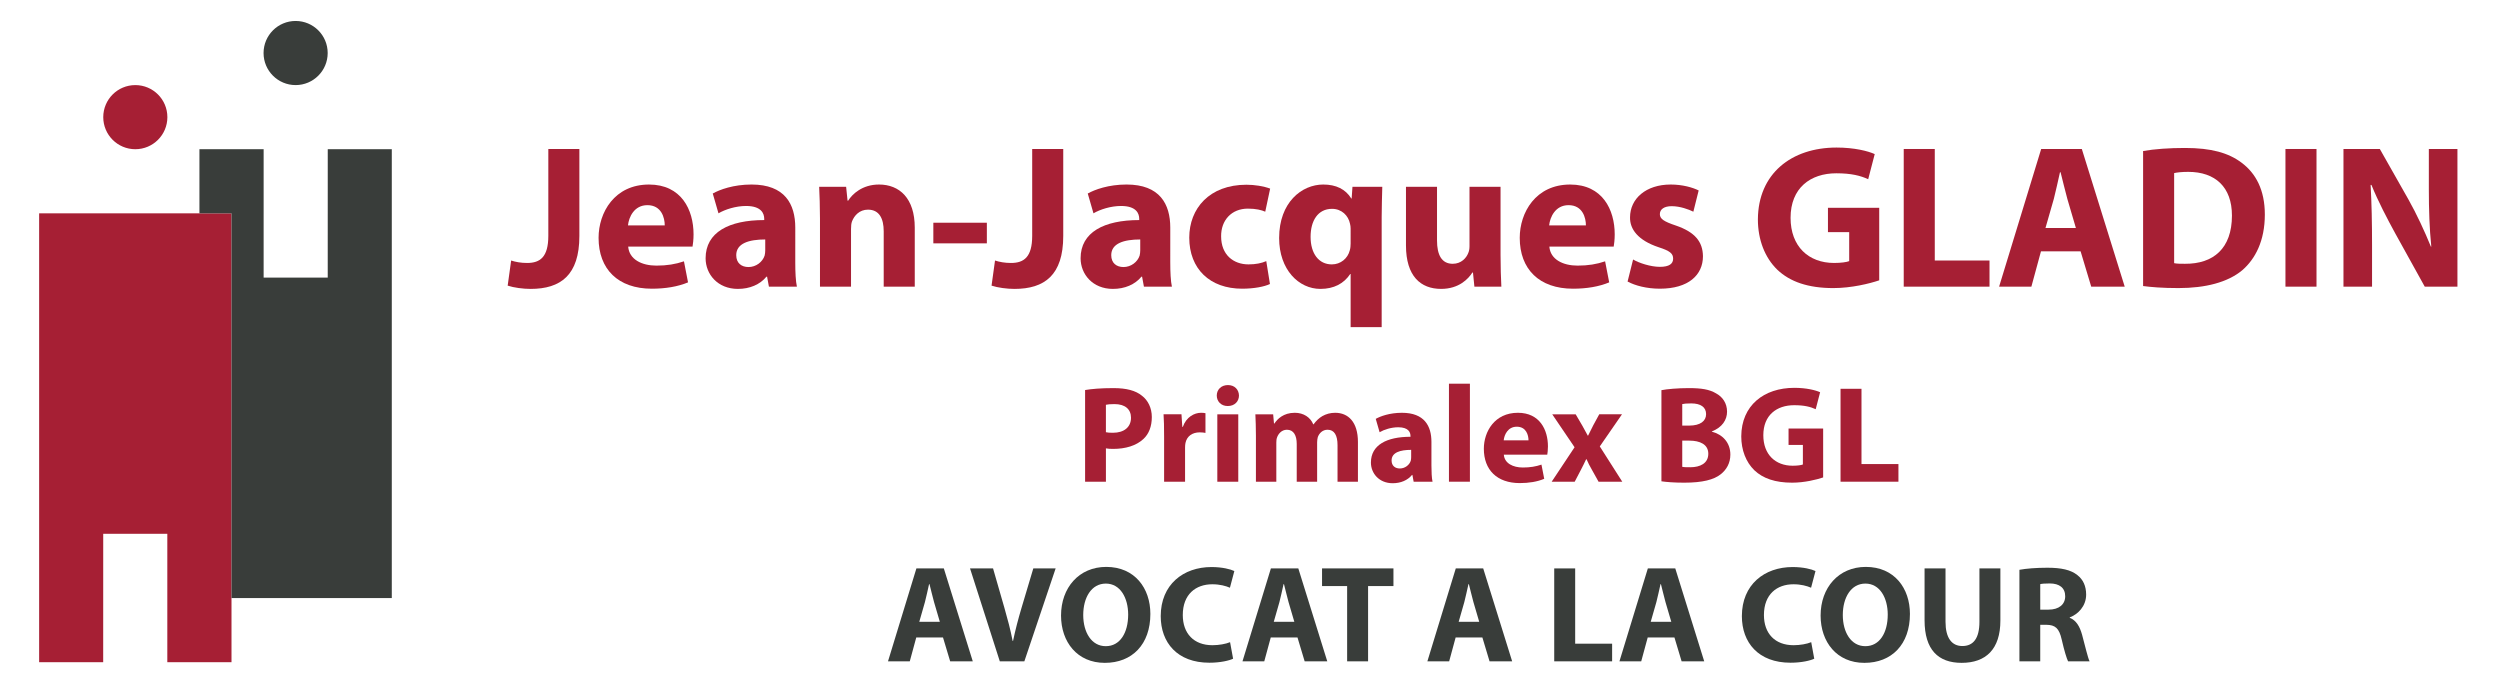 <?xml version="1.0" encoding="utf-8"?>
<!-- Generator: Adobe Illustrator 19.0.0, SVG Export Plug-In . SVG Version: 6.00 Build 0)  -->
<svg version="1.1" id="Calque_1" xmlns="http://www.w3.org/2000/svg" xmlns:xlink="http://www.w3.org/1999/xlink" x="0px" y="0px"
	 viewBox="0 0 694 194.068" enable-background="new 0 0 694 194.068" xml:space="preserve">
<g>
	<g>
		<polygon fill="#A61F34" points="64.264,183.821 46.446,183.819 46.446,148.177 28.655,148.177 28.645,183.821 10.863,183.821 
			10.863,59.22 64.264,59.22 		"/>
	</g>
	<g>
		<path fill="#A61F34" d="M46.463,32.521c0,4.913-3.985,8.899-8.901,8.899c-4.916,0-8.898-3.985-8.898-8.899
			c0-4.918,3.982-8.9,8.898-8.9C42.478,23.62,46.463,27.603,46.463,32.521"/>
	</g>
	<g>
		<path fill="#393D3A" d="M82.064,23.62c4.916,0,8.901-3.988,8.901-8.9c0-4.916-3.986-8.901-8.901-8.901
			c-4.918,0-8.9,3.985-8.9,8.901C73.164,19.632,77.146,23.62,82.064,23.62 M90.984,41.424l-0.007,35.64H73.184l0.002-35.64
			c0,0-17.823-0.002-17.823-0.005V59.22h8.9v106.801h44.5V41.419C108.764,41.421,90.984,41.424,90.984,41.424"/>
	</g>
</g>
<g>
	<path fill="#A61F34" d="M152.216,41.359h8.619v24.155c0,10.887-5.217,14.686-13.552,14.686c-2.042,0-4.649-0.34-6.351-0.907
		l0.964-6.974c1.191,0.397,2.722,0.68,4.423,0.68c3.629,0,5.897-1.644,5.897-7.541V41.359z"/>
	<path fill="#A61F34" d="M174.385,68.462c0.284,3.572,3.799,5.273,7.825,5.273c2.949,0,5.33-0.397,7.655-1.19l1.134,5.84
		c-2.835,1.191-6.294,1.758-10.036,1.758c-9.413,0-14.799-5.443-14.799-14.119c0-7.031,4.423-14.799,14.005-14.799
		c8.959,0,12.361,6.975,12.361,13.835c0,1.474-0.17,2.778-0.283,3.402H174.385z M184.535,62.565c0-2.098-0.907-5.614-4.82-5.614
		c-3.686,0-5.16,3.345-5.387,5.614H184.535z"/>
	<path fill="#A61F34" d="M220.767,72.885c0,2.608,0.113,5.16,0.453,6.691h-7.768l-0.51-2.778h-0.17
		c-1.814,2.211-4.649,3.402-7.938,3.402c-5.613,0-8.958-4.083-8.958-8.505c0-7.201,6.464-10.604,16.273-10.604v-0.34
		c0-1.475-0.793-3.572-5.046-3.572c-2.835,0-5.84,0.964-7.655,2.041l-1.587-5.5c1.928-1.077,5.727-2.495,10.773-2.495
		c9.242,0,12.134,5.443,12.134,11.964V72.885z M212.431,66.477c-4.536,0-8.052,1.077-8.052,4.366c0,2.211,1.475,3.289,3.402,3.289
		c2.098,0,3.913-1.417,4.479-3.175c0.113-0.454,0.17-0.964,0.17-1.474V66.477z"/>
	<path fill="#A61F34" d="M227.626,60.694c0-3.458-0.114-6.351-0.227-8.845h7.485l0.397,3.855h0.17
		c1.134-1.814,3.912-4.479,8.562-4.479c5.67,0,9.923,3.799,9.923,11.964v16.387h-8.619V64.209c0-3.572-1.248-6.01-4.366-6.01
		c-2.381,0-3.799,1.645-4.423,3.232c-0.227,0.567-0.283,1.361-0.283,2.155v15.99h-8.619V60.694z"/>
	<path fill="#A61F34" d="M273.95,61.828v5.727h-14.855v-5.727H273.95z"/>
	<path fill="#A61F34" d="M286.538,41.359h8.619v24.155c0,10.887-5.217,14.686-13.552,14.686c-2.042,0-4.649-0.34-6.351-0.907
		l0.964-6.974c1.191,0.397,2.722,0.68,4.423,0.68c3.629,0,5.897-1.644,5.897-7.541V41.359z"/>
	<path fill="#A61F34" d="M324.867,72.885c0,2.608,0.113,5.16,0.454,6.691h-7.769l-0.51-2.778h-0.171
		c-1.814,2.211-4.649,3.402-7.938,3.402c-5.614,0-8.959-4.083-8.959-8.505c0-7.201,6.464-10.604,16.273-10.604v-0.34
		c0-1.475-0.794-3.572-5.047-3.572c-2.835,0-5.84,0.964-7.654,2.041l-1.588-5.5c1.928-1.077,5.727-2.495,10.773-2.495
		c9.242,0,12.134,5.443,12.134,11.964V72.885z M316.532,66.477c-4.536,0-8.052,1.077-8.052,4.366c0,2.211,1.475,3.289,3.402,3.289
		c2.098,0,3.912-1.417,4.479-3.175c0.113-0.454,0.17-0.964,0.17-1.474V66.477z"/>
	<path fill="#A61F34" d="M352.537,78.838c-1.531,0.737-4.423,1.304-7.712,1.304c-8.959,0-14.686-5.5-14.686-14.175
		c0-8.052,5.557-14.686,15.877-14.686c2.268,0,4.763,0.397,6.577,1.077l-1.361,6.407c-1.021-0.454-2.551-0.851-4.819-0.851
		c-4.536,0-7.484,3.232-7.428,7.711c0,5.104,3.402,7.768,7.598,7.768c2.041,0,3.629-0.34,4.934-0.907L352.537,78.838z"/>
	<path fill="#A61F34" d="M374.934,76.06h-0.113c-1.758,2.665-4.536,4.139-8.278,4.139c-6.011,0-11.454-5.33-11.454-14.119
		c0-9.923,6.294-14.856,12.248-14.856c3.572,0,6.18,1.304,7.768,3.856l0.113,0.057l0.227-3.289h8.279
		c-0.057,2.722-0.171,5.443-0.171,8.335v30.619h-8.618V76.06z M374.934,63.473c0-0.454-0.057-0.964-0.17-1.361
		c-0.454-2.268-2.325-4.139-4.99-4.139c-3.912,0-5.953,3.289-5.953,7.768c0,4.65,2.268,7.655,5.896,7.655
		c2.438,0,4.423-1.644,4.99-3.912c0.17-0.567,0.227-1.304,0.227-1.871V63.473z"/>
	<path fill="#A61F34" d="M416.551,70.673c0,3.629,0.113,6.578,0.227,8.902h-7.484l-0.397-3.913h-0.17
		c-1.077,1.701-3.686,4.536-8.676,4.536c-5.67,0-9.752-3.515-9.752-12.077V51.849h8.618v14.913c0,4.026,1.305,6.464,4.366,6.464
		c2.382,0,3.799-1.645,4.31-3.005c0.227-0.51,0.34-1.134,0.34-1.871v-16.5h8.619V70.673z"/>
	<path fill="#A61F34" d="M430.101,68.462c0.283,3.572,3.799,5.273,7.825,5.273c2.948,0,5.33-0.397,7.654-1.19l1.134,5.84
		c-2.835,1.191-6.294,1.758-10.036,1.758c-9.412,0-14.799-5.443-14.799-14.119c0-7.031,4.423-14.799,14.006-14.799
		c8.958,0,12.36,6.975,12.36,13.835c0,1.474-0.17,2.778-0.283,3.402H430.101z M440.25,62.565c0-2.098-0.907-5.614-4.819-5.614
		c-3.686,0-5.16,3.345-5.387,5.614H440.25z"/>
	<path fill="#A61F34" d="M453.348,72.034c1.588,0.964,4.876,2.042,7.428,2.042c2.608,0,3.686-0.851,3.686-2.268
		s-0.851-2.155-4.025-3.175c-5.784-1.928-7.995-5.046-7.938-8.278c0-5.217,4.423-9.129,11.283-9.129
		c3.232,0,6.067,0.794,7.769,1.645l-1.475,5.897c-1.247-0.624-3.686-1.531-6.01-1.531c-2.099,0-3.289,0.851-3.289,2.211
		c0,1.304,1.077,2.041,4.479,3.175c5.273,1.814,7.428,4.479,7.484,8.505c0,5.217-4.025,9.016-11.964,9.016
		c-3.629,0-6.861-0.851-8.959-1.984L453.348,72.034z"/>
	<path fill="#A61F34" d="M521.671,77.818c-2.665,0.907-7.711,2.155-12.758,2.155c-6.974,0-12.021-1.758-15.536-5.103
		c-3.459-3.346-5.387-8.335-5.387-13.949c0.057-12.701,9.299-19.959,21.83-19.959c4.934,0,8.732,0.964,10.604,1.814l-1.814,6.974
		c-2.098-0.964-4.649-1.644-8.846-1.644c-7.201,0-12.701,4.083-12.701,12.361c0,7.938,4.99,12.531,12.078,12.531
		c1.928,0,3.515-0.227,4.195-0.51v-8.051h-5.896v-6.748h14.231V77.818z"/>
	<path fill="#A61F34" d="M528.474,41.359h8.619v30.959h15.195v7.258h-23.814V41.359z"/>
	<path fill="#A61F34" d="M566.575,69.766l-2.665,9.81h-8.959l11.681-38.217h11.283l11.907,38.217h-9.299l-2.948-9.81H566.575z
		 M576.271,63.302l-2.382-8.108c-0.624-2.268-1.304-5.16-1.871-7.371h-0.17c-0.511,2.268-1.135,5.16-1.701,7.371l-2.325,8.108
		H576.271z"/>
	<path fill="#A61F34" d="M594.924,41.926c3.176-0.567,7.314-0.851,11.624-0.851c7.314,0,12.077,1.361,15.706,4.083
		c3.97,2.949,6.464,7.598,6.464,14.402c0,7.314-2.665,12.361-6.294,15.479c-4.025,3.345-10.206,4.933-17.69,4.933
		c-4.479,0-7.712-0.284-9.81-0.567V41.926z M603.543,73.055c0.736,0.17,1.984,0.17,3.005,0.17
		c7.882,0.057,13.041-4.252,13.041-13.381c0-7.938-4.649-12.134-12.134-12.134c-1.871,0-3.176,0.17-3.912,0.34V73.055z"/>
	<path fill="#A61F34" d="M643.062,41.359v38.217h-8.619V41.359H643.062z"/>
	<path fill="#A61F34" d="M650.546,79.576V41.359h10.093l7.938,14.005c2.269,4.025,4.479,8.789,6.237,13.098h0.113
		c-0.511-5.046-0.681-10.206-0.681-15.99V41.359h7.938v38.217h-9.072l-8.165-14.743c-2.269-4.139-4.819-9.015-6.634-13.495h-0.228
		c0.284,5.103,0.397,10.49,0.397,16.727v11.51H650.546z"/>
</g>
<g>
	<g>
		<path fill="#393D3A" d="M254.352,176.966l-1.798,6.621h-6.047l7.884-25.793h7.615l8.037,25.793h-6.276l-1.99-6.621H254.352z
			 M260.896,172.603l-1.607-5.472c-0.421-1.531-0.88-3.482-1.263-4.975h-0.115c-0.344,1.531-0.765,3.482-1.148,4.975l-1.569,5.472
			H260.896z"/>
		<path fill="#393D3A" d="M277.547,183.587l-8.266-25.793h6.391l3.138,10.907c0.88,3.1,1.684,6.008,2.296,9.223h0.115
			c0.651-3.1,1.455-6.161,2.334-9.108l3.291-11.021h6.2l-8.687,25.793H277.547z"/>
		<path fill="#393D3A" d="M306.675,184.008c-7.615,0-12.131-5.778-12.131-13.126c0-7.73,4.975-13.509,12.552-13.509
			c7.922,0,12.246,5.932,12.246,13.05c0,8.496-5.09,13.585-12.629,13.585H306.675z M306.98,179.377c3.942,0,6.2-3.712,6.2-8.764
			c0-4.63-2.182-8.611-6.2-8.611c-4.018,0-6.275,3.904-6.275,8.726c0,4.86,2.334,8.649,6.237,8.649H306.98z"/>
		<path fill="#393D3A" d="M342.309,182.86c-1.033,0.498-3.482,1.11-6.582,1.11c-8.917,0-13.509-5.587-13.509-12.935
			c0-8.764,6.275-13.624,14.083-13.624c3.022,0,5.319,0.612,6.353,1.109l-1.225,4.631c-1.148-0.498-2.794-0.957-4.898-0.957
			c-4.593,0-8.189,2.794-8.189,8.534c0,5.128,3.062,8.381,8.228,8.381c1.799,0,3.712-0.344,4.898-0.842L342.309,182.86z"/>
		<path fill="#393D3A" d="M352.759,176.966l-1.799,6.621h-6.047l7.884-25.793h7.615l8.037,25.793h-6.276l-1.99-6.621H352.759z
			 M359.303,172.603l-1.607-5.472c-0.421-1.531-0.881-3.482-1.263-4.975h-0.115c-0.345,1.531-0.766,3.482-1.148,4.975l-1.568,5.472
			H359.303z"/>
		<path fill="#393D3A" d="M373.963,162.692h-6.965v-4.898h19.823v4.898h-7.042v20.895h-5.816V162.692z"/>
		<path fill="#393D3A" d="M404.085,176.966l-1.799,6.621h-6.047l7.884-25.793h7.615l8.037,25.793h-6.276l-1.99-6.621H404.085z
			 M410.629,172.603l-1.607-5.472c-0.421-1.531-0.881-3.482-1.263-4.975h-0.115c-0.345,1.531-0.766,3.482-1.148,4.975l-1.568,5.472
			H410.629z"/>
		<path fill="#393D3A" d="M431.453,157.793h5.816v20.895h10.256v4.898h-16.072V157.793z"/>
		<path fill="#393D3A" d="M457.402,176.966l-1.799,6.621h-6.047l7.884-25.793h7.615l8.036,25.793h-6.275l-1.99-6.621H457.402z
			 M463.946,172.603l-1.607-5.472c-0.421-1.531-0.88-3.482-1.263-4.975h-0.115c-0.345,1.531-0.766,3.482-1.148,4.975l-1.568,5.472
			H463.946z"/>
		<path fill="#393D3A" d="M503.636,182.86c-1.033,0.498-3.482,1.11-6.582,1.11c-8.917,0-13.509-5.587-13.509-12.935
			c0-8.764,6.275-13.624,14.083-13.624c3.022,0,5.319,0.612,6.353,1.109l-1.225,4.631c-1.148-0.498-2.794-0.957-4.898-0.957
			c-4.593,0-8.189,2.794-8.189,8.534c0,5.128,3.062,8.381,8.228,8.381c1.799,0,3.712-0.344,4.898-0.842L503.636,182.86z"/>
		<path fill="#393D3A" d="M517.531,184.008c-7.615,0-12.131-5.778-12.131-13.126c0-7.73,4.975-13.509,12.552-13.509
			c7.922,0,12.246,5.932,12.246,13.05c0,8.496-5.09,13.585-12.629,13.585H517.531z M517.838,179.377
			c3.941,0,6.199-3.712,6.199-8.764c0-4.63-2.182-8.611-6.199-8.611c-4.019,0-6.276,3.904-6.276,8.726
			c0,4.86,2.334,8.649,6.237,8.649H517.838z"/>
		<path fill="#393D3A" d="M540.076,157.793v14.81c0,4.478,1.722,6.735,4.669,6.735c3.062,0,4.745-2.143,4.745-6.735v-14.81h5.816
			v14.466c0,7.96-4.018,11.749-10.753,11.749c-6.506,0-10.295-3.636-10.295-11.825v-14.389H540.076z"/>
		<path fill="#393D3A" d="M560.593,158.176c1.876-0.344,4.631-0.574,7.769-0.574c3.827,0,6.506,0.574,8.343,2.067
			c1.569,1.225,2.411,3.023,2.411,5.396c0,3.253-2.334,5.511-4.554,6.314v0.115c1.799,0.727,2.794,2.411,3.444,4.783
			c0.804,2.947,1.568,6.314,2.066,7.31h-5.97c-0.383-0.766-1.034-2.832-1.761-6.008c-0.728-3.253-1.837-4.095-4.248-4.133h-1.722
			v10.141h-5.779V158.176z M566.372,169.236h2.296c2.908,0,4.631-1.454,4.631-3.712c0-2.334-1.607-3.559-4.286-3.559
			c-1.416,0-2.22,0.077-2.641,0.191V169.236z"/>
	</g>
</g>
<g>
	<g>
		<path fill="#A61F34" d="M301.221,108.274c1.799-0.306,4.325-0.536,7.884-0.536c3.598,0,6.161,0.689,7.884,2.105
			c1.684,1.263,2.755,3.406,2.755,5.932c0,2.564-0.804,4.707-2.372,6.123c-1.99,1.837-4.938,2.717-8.382,2.717
			c-0.765,0-1.454-0.039-1.989-0.153v9.261h-5.779V108.274z M307,119.984c0.497,0.115,1.071,0.153,1.951,0.153
			c3.1,0,5.014-1.569,5.014-4.171c0-2.373-1.646-3.789-4.593-3.789c-1.147,0-1.951,0.077-2.372,0.191V119.984z"/>
		<path fill="#A61F34" d="M323.153,121.17c0-2.755-0.038-4.554-0.152-6.161h4.975l0.229,3.482h0.153
			c0.957-2.755,3.215-3.904,5.052-3.904c0.535,0,0.804,0.039,1.225,0.115v5.472c-0.46-0.077-0.919-0.153-1.569-0.153
			c-2.144,0-3.598,1.11-3.979,2.947c-0.077,0.382-0.115,0.803-0.115,1.301v9.453h-5.817V121.17z"/>
		<path fill="#A61F34" d="M340.797,112.713c-1.836,0-3.022-1.301-3.022-2.908c0-1.646,1.225-2.909,3.1-2.909
			s3.023,1.263,3.062,2.909c0,1.607-1.187,2.908-3.1,2.908H340.797z M337.927,133.723v-18.713h5.817v18.713H337.927z"/>
		<path fill="#A61F34" d="M348.644,120.979c0-2.334-0.076-4.286-0.152-5.97h4.937l0.229,2.564h0.115
			c0.804-1.225,2.487-2.985,5.663-2.985c2.449,0,4.324,1.263,5.128,3.215h0.077c0.727-0.995,1.53-1.76,2.449-2.296
			c1.033-0.574,2.182-0.919,3.559-0.919c3.598,0,6.314,2.526,6.314,8.113v11.021h-5.664v-10.141c0-2.717-0.88-4.286-2.755-4.286
			c-1.378,0-2.296,0.918-2.717,2.028c-0.115,0.421-0.191,0.995-0.191,1.455v10.945h-5.664v-10.486c0-2.334-0.842-3.941-2.717-3.941
			c-1.493,0-2.373,1.148-2.718,2.066c-0.191,0.459-0.229,0.995-0.229,1.493v10.868h-5.664V120.979z"/>
		<path fill="#A61F34" d="M397.366,129.207c0,1.76,0.076,3.482,0.306,4.516h-5.242l-0.345-1.875h-0.115
			c-1.225,1.492-3.138,2.296-5.357,2.296c-3.788,0-6.047-2.755-6.047-5.74c0-4.86,4.363-7.156,10.983-7.156v-0.229
			c0-0.995-0.535-2.411-3.405-2.411c-1.914,0-3.942,0.65-5.167,1.377l-1.071-3.712c1.301-0.727,3.865-1.684,7.271-1.684
			c6.237,0,8.189,3.674,8.189,8.075V129.207z M391.74,124.882c-3.062,0-5.434,0.727-5.434,2.947c0,1.493,0.994,2.22,2.296,2.22
			c1.416,0,2.641-0.957,3.023-2.143c0.076-0.306,0.114-0.65,0.114-0.995V124.882z"/>
		<path fill="#A61F34" d="M402.229,106.513h5.817v27.209h-5.817V106.513z"/>
		<path fill="#A61F34" d="M417.463,126.222c0.191,2.411,2.564,3.559,5.281,3.559c1.99,0,3.598-0.268,5.167-0.803l0.765,3.941
			c-1.913,0.804-4.248,1.187-6.773,1.187c-6.353,0-9.988-3.674-9.988-9.529c0-4.745,2.985-9.988,9.453-9.988
			c6.046,0,8.342,4.708,8.342,9.338c0,0.995-0.114,1.875-0.191,2.296H417.463z M424.313,122.242c0-1.416-0.612-3.789-3.253-3.789
			c-2.487,0-3.482,2.258-3.636,3.789H424.313z"/>
		<path fill="#A61F34" d="M437.405,115.009l1.837,3.138c0.536,0.957,1.033,1.875,1.531,2.794h0.076
			c0.498-1.033,0.957-1.952,1.454-2.909l1.646-3.023h6.314l-6.161,8.917l6.238,9.797h-6.583l-1.875-3.368
			c-0.535-0.918-1.033-1.875-1.454-2.87h-0.115c-0.459,1.033-0.956,1.952-1.415,2.87l-1.761,3.368h-6.391l6.353-9.567l-6.2-9.146
			H437.405z"/>
		<path fill="#A61F34" d="M461.213,108.312c1.531-0.306,4.593-0.574,7.539-0.574c3.56,0,5.74,0.345,7.616,1.455
			c1.798,0.957,3.062,2.717,3.062,5.09c0,2.258-1.34,4.362-4.21,5.472v0.077c2.946,0.765,5.128,3.023,5.128,6.353
			c0,2.373-1.071,4.209-2.679,5.473c-1.875,1.492-5.014,2.334-10.142,2.334c-2.87,0-5.013-0.191-6.314-0.383V108.312z
			 M466.992,118.147h1.913c3.1,0,4.707-1.263,4.707-3.176c0-1.952-1.492-2.985-4.133-2.985c-1.302,0-2.028,0.077-2.487,0.191
			V118.147z M466.992,129.59c0.574,0.115,1.263,0.115,2.258,0.115c2.641,0,4.975-1.034,4.975-3.75c0-2.603-2.334-3.636-5.243-3.636
			h-1.989V129.59z"/>
		<path fill="#A61F34" d="M506.106,132.536c-1.799,0.612-5.205,1.455-8.61,1.455c-4.707,0-8.113-1.187-10.486-3.444
			c-2.334-2.258-3.635-5.625-3.635-9.414c0.038-8.572,6.275-13.471,14.733-13.471c3.329,0,5.894,0.65,7.156,1.225l-1.225,4.707
			c-1.416-0.651-3.139-1.11-5.97-1.11c-4.86,0-8.572,2.755-8.572,8.343c0,5.357,3.367,8.457,8.15,8.457
			c1.302,0,2.373-0.153,2.832-0.344v-5.434h-3.979v-4.554h9.605V132.536z"/>
		<path fill="#A61F34" d="M510.934,107.929h5.816v20.895h10.256v4.898h-16.072V107.929z"/>
	</g>
</g>
</svg>
